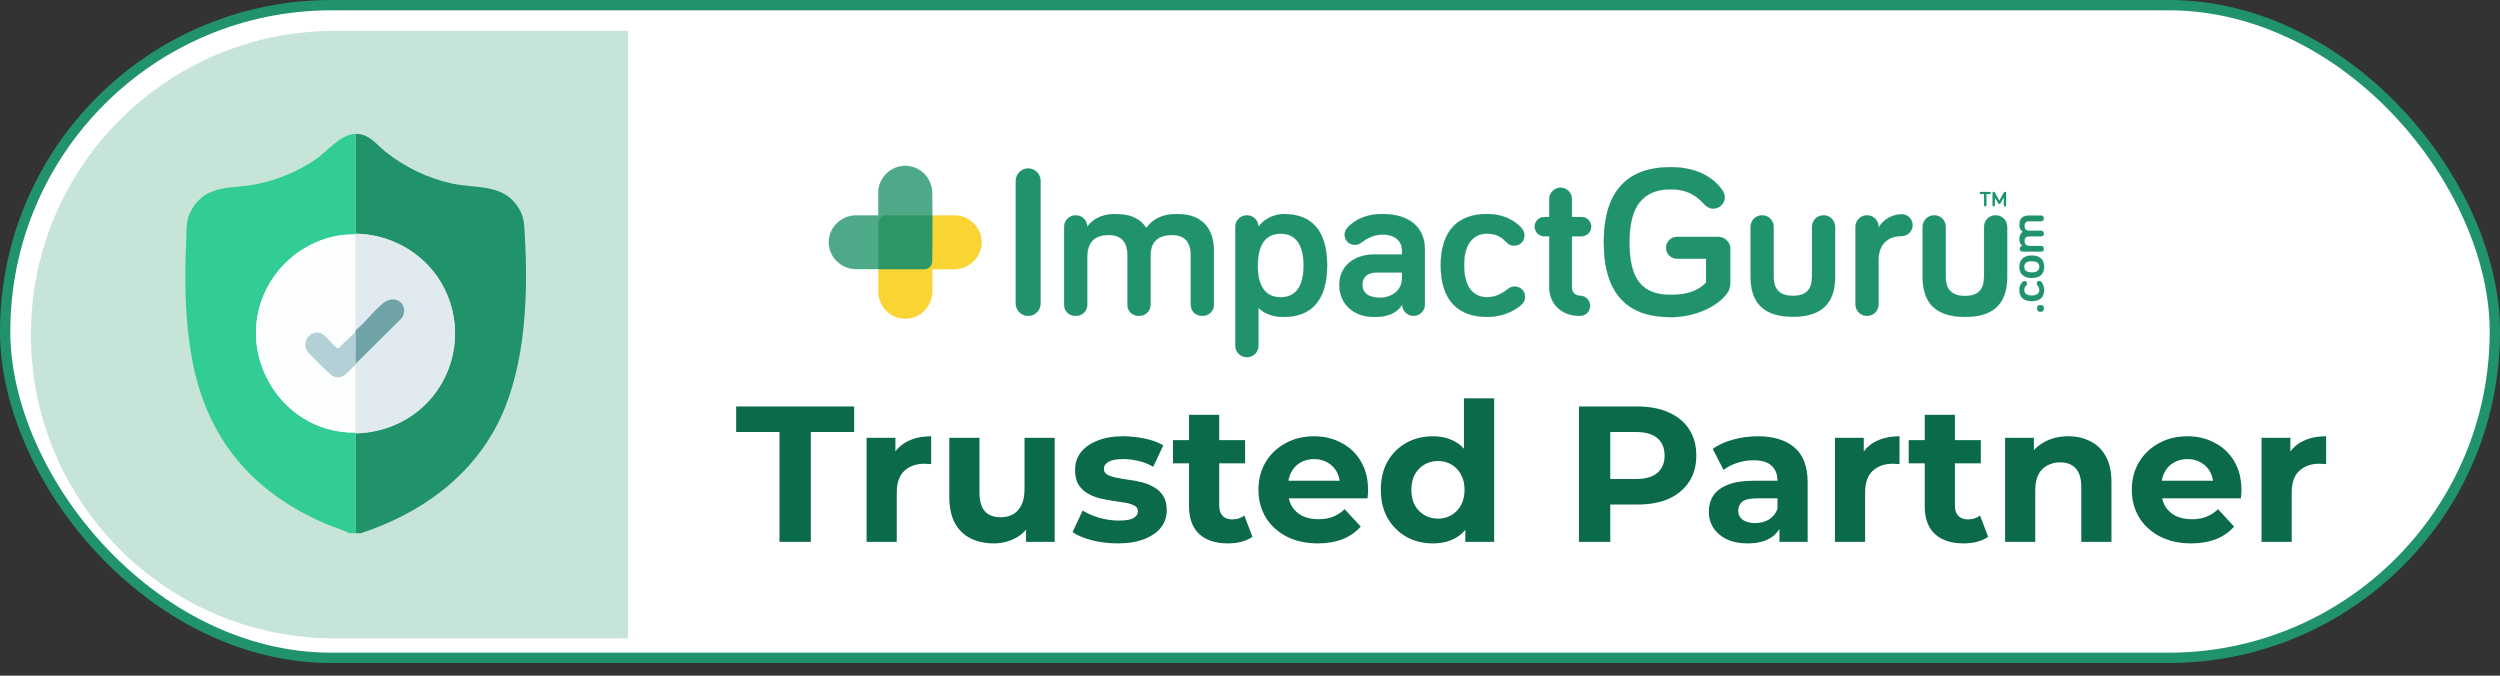 <svg width="148" height="40" viewBox="0 0 148 40" fill="none" xmlns="http://www.w3.org/2000/svg">
<rect x="0" y="0" width="148" height="40" fill="#333333" stroke="none"/>
<rect x="0.305" y="0.305" width="147.39" height="38.639" rx="19.32" fill="white" stroke="#21936A" stroke-width="0.61"/>
<path d="M46.146 32.077V25.575H43.581V24.064H50.565V25.575H48V32.077H46.146ZM51.302 32.077V25.919H53.008V27.659L52.767 27.155C52.951 26.72 53.245 26.392 53.649 26.17C54.053 25.942 54.546 25.827 55.126 25.827V27.475C55.049 27.468 54.981 27.464 54.92 27.464C54.859 27.456 54.794 27.453 54.725 27.453C54.237 27.453 53.84 27.594 53.535 27.876C53.237 28.151 53.088 28.582 53.088 29.17V32.077H51.302ZM58.831 32.169C58.32 32.169 57.862 32.07 57.457 31.871C57.06 31.673 56.751 31.371 56.53 30.967C56.309 30.555 56.198 30.032 56.198 29.399V25.919H57.984V29.135C57.984 29.647 58.091 30.024 58.304 30.269C58.526 30.505 58.835 30.623 59.231 30.623C59.506 30.623 59.751 30.566 59.964 30.452C60.178 30.33 60.346 30.146 60.468 29.902C60.59 29.651 60.651 29.338 60.651 28.964V25.919H62.437V32.077H60.743V30.383L61.052 30.875C60.846 31.303 60.54 31.627 60.136 31.848C59.739 32.062 59.304 32.169 58.831 32.169ZM66.163 32.169C65.637 32.169 65.129 32.108 64.641 31.986C64.16 31.856 63.778 31.696 63.496 31.505L64.091 30.223C64.374 30.398 64.706 30.543 65.087 30.658C65.476 30.765 65.858 30.818 66.232 30.818C66.644 30.818 66.934 30.768 67.102 30.669C67.278 30.57 67.365 30.433 67.365 30.257C67.365 30.112 67.297 30.005 67.159 29.937C67.029 29.86 66.854 29.803 66.633 29.765C66.411 29.727 66.167 29.689 65.9 29.651C65.641 29.612 65.377 29.563 65.11 29.502C64.843 29.433 64.599 29.334 64.377 29.204C64.156 29.074 63.977 28.899 63.839 28.677C63.71 28.456 63.645 28.17 63.645 27.819C63.645 27.43 63.755 27.086 63.977 26.789C64.206 26.491 64.534 26.258 64.961 26.09C65.389 25.915 65.9 25.827 66.495 25.827C66.915 25.827 67.342 25.873 67.777 25.964C68.212 26.056 68.575 26.189 68.865 26.365L68.27 27.636C67.972 27.46 67.671 27.342 67.365 27.281C67.068 27.212 66.778 27.178 66.495 27.178C66.098 27.178 65.808 27.231 65.625 27.338C65.442 27.445 65.35 27.582 65.35 27.75C65.35 27.903 65.415 28.017 65.545 28.094C65.683 28.17 65.862 28.231 66.083 28.277C66.305 28.323 66.545 28.364 66.804 28.403C67.071 28.433 67.339 28.483 67.606 28.552C67.873 28.62 68.113 28.719 68.327 28.849C68.548 28.971 68.728 29.143 68.865 29.364C69.002 29.578 69.071 29.86 69.071 30.211C69.071 30.593 68.957 30.933 68.728 31.23C68.499 31.52 68.167 31.749 67.732 31.917C67.304 32.085 66.781 32.169 66.163 32.169ZM72.691 32.169C71.966 32.169 71.401 31.986 70.997 31.619C70.593 31.245 70.39 30.692 70.39 29.96V24.556H72.176V29.937C72.176 30.196 72.245 30.398 72.382 30.543C72.519 30.681 72.707 30.749 72.943 30.749C73.225 30.749 73.466 30.673 73.664 30.52L74.145 31.78C73.962 31.909 73.741 32.009 73.481 32.077C73.229 32.138 72.966 32.169 72.691 32.169ZM69.44 27.43V26.056H73.71V27.43H69.44ZM78.014 32.169C77.312 32.169 76.694 32.032 76.159 31.757C75.633 31.482 75.225 31.108 74.935 30.635C74.645 30.154 74.5 29.608 74.5 28.998C74.5 28.38 74.641 27.834 74.923 27.361C75.213 26.88 75.606 26.506 76.102 26.239C76.598 25.964 77.159 25.827 77.785 25.827C78.388 25.827 78.93 25.957 79.411 26.216C79.899 26.468 80.284 26.834 80.567 27.315C80.849 27.788 80.99 28.357 80.99 29.021C80.99 29.09 80.987 29.17 80.979 29.261C80.971 29.345 80.964 29.425 80.956 29.502H75.953V28.46H80.017L79.33 28.769C79.33 28.448 79.266 28.17 79.136 27.933C79.006 27.697 78.827 27.514 78.598 27.384C78.369 27.247 78.102 27.178 77.796 27.178C77.491 27.178 77.22 27.247 76.984 27.384C76.755 27.514 76.575 27.701 76.446 27.945C76.316 28.181 76.251 28.464 76.251 28.792V29.067C76.251 29.402 76.323 29.7 76.469 29.96C76.621 30.211 76.831 30.406 77.098 30.543C77.373 30.673 77.693 30.738 78.06 30.738C78.388 30.738 78.674 30.688 78.918 30.589C79.17 30.49 79.399 30.341 79.605 30.143L80.555 31.173C80.273 31.494 79.918 31.742 79.491 31.917C79.063 32.085 78.571 32.169 78.014 32.169ZM84.824 32.169C84.244 32.169 83.721 32.039 83.255 31.78C82.79 31.513 82.42 31.142 82.145 30.669C81.878 30.196 81.744 29.639 81.744 28.998C81.744 28.349 81.878 27.788 82.145 27.315C82.42 26.842 82.79 26.476 83.255 26.216C83.721 25.957 84.244 25.827 84.824 25.827C85.343 25.827 85.797 25.942 86.186 26.17C86.575 26.399 86.876 26.747 87.09 27.212C87.304 27.678 87.411 28.273 87.411 28.998C87.411 29.715 87.308 30.311 87.102 30.784C86.896 31.249 86.598 31.597 86.209 31.826C85.827 32.054 85.365 32.169 84.824 32.169ZM85.133 30.704C85.423 30.704 85.686 30.635 85.923 30.498C86.159 30.36 86.346 30.166 86.484 29.914C86.629 29.654 86.701 29.349 86.701 28.998C86.701 28.639 86.629 28.334 86.484 28.082C86.346 27.83 86.159 27.636 85.923 27.498C85.686 27.361 85.423 27.292 85.133 27.292C84.835 27.292 84.568 27.361 84.331 27.498C84.095 27.636 83.904 27.83 83.759 28.082C83.622 28.334 83.553 28.639 83.553 28.998C83.553 29.349 83.622 29.654 83.759 29.914C83.904 30.166 84.095 30.36 84.331 30.498C84.568 30.635 84.835 30.704 85.133 30.704ZM86.747 32.077V30.818L86.781 28.986L86.667 27.166V23.583H88.453V32.077H86.747ZM93.473 32.077V24.064H96.942C97.659 24.064 98.277 24.182 98.796 24.419C99.315 24.648 99.716 24.98 99.998 25.415C100.281 25.85 100.422 26.369 100.422 26.972C100.422 27.567 100.281 28.082 99.998 28.517C99.716 28.952 99.315 29.288 98.796 29.525C98.277 29.753 97.659 29.868 96.942 29.868H94.504L95.328 29.032V32.077H93.473ZM95.328 29.238L94.504 28.357H96.839C97.411 28.357 97.838 28.235 98.121 27.991C98.403 27.746 98.544 27.407 98.544 26.972C98.544 26.529 98.403 26.186 98.121 25.942C97.838 25.697 97.411 25.575 96.839 25.575H94.504L95.328 24.694V29.238ZM105.342 32.077V30.875L105.227 30.612V28.46C105.227 28.078 105.109 27.781 104.872 27.567C104.643 27.353 104.289 27.247 103.808 27.247C103.48 27.247 103.155 27.3 102.835 27.407C102.522 27.506 102.255 27.643 102.033 27.819L101.392 26.571C101.728 26.334 102.133 26.151 102.606 26.022C103.079 25.892 103.56 25.827 104.048 25.827C104.987 25.827 105.716 26.048 106.235 26.491C106.754 26.934 107.013 27.624 107.013 28.563V32.077H105.342ZM103.464 32.169C102.983 32.169 102.571 32.089 102.228 31.928C101.885 31.761 101.621 31.535 101.438 31.253C101.255 30.971 101.163 30.654 101.163 30.303C101.163 29.937 101.251 29.616 101.427 29.341C101.61 29.067 101.896 28.853 102.285 28.7C102.674 28.54 103.182 28.46 103.808 28.46H105.445V29.502H104.002C103.583 29.502 103.293 29.57 103.132 29.708C102.98 29.845 102.903 30.017 102.903 30.223C102.903 30.452 102.991 30.635 103.167 30.772C103.35 30.902 103.598 30.967 103.911 30.967C104.208 30.967 104.475 30.898 104.712 30.761C104.949 30.616 105.12 30.406 105.227 30.131L105.502 30.956C105.372 31.352 105.136 31.654 104.792 31.86C104.449 32.066 104.006 32.169 103.464 32.169ZM108.629 32.077V25.919H110.335V27.659L110.095 27.155C110.278 26.72 110.572 26.392 110.976 26.17C111.38 25.942 111.873 25.827 112.453 25.827V27.475C112.376 27.468 112.308 27.464 112.247 27.464C112.186 27.456 112.121 27.453 112.052 27.453C111.564 27.453 111.167 27.594 110.862 27.876C110.564 28.151 110.415 28.582 110.415 29.17V32.077H108.629ZM116.245 32.169C115.52 32.169 114.956 31.986 114.551 31.619C114.147 31.245 113.944 30.692 113.944 29.96V24.556H115.73V29.937C115.73 30.196 115.799 30.398 115.936 30.543C116.074 30.681 116.261 30.749 116.497 30.749C116.78 30.749 117.02 30.673 117.218 30.52L117.699 31.78C117.516 31.909 117.295 32.009 117.035 32.077C116.783 32.138 116.52 32.169 116.245 32.169ZM112.994 27.43V26.056H117.264V27.43H112.994ZM122.445 25.827C122.934 25.827 123.369 25.926 123.75 26.125C124.139 26.315 124.445 26.613 124.666 27.017C124.887 27.414 124.998 27.926 124.998 28.552V32.077H123.212V28.826C123.212 28.33 123.101 27.964 122.88 27.727C122.666 27.491 122.361 27.372 121.964 27.372C121.682 27.372 121.426 27.433 121.197 27.556C120.976 27.67 120.8 27.849 120.671 28.094C120.549 28.338 120.488 28.651 120.488 29.032V32.077H118.702V25.919H120.407V27.624L120.087 27.109C120.308 26.697 120.625 26.38 121.037 26.159C121.449 25.938 121.918 25.827 122.445 25.827ZM129.718 32.169C129.016 32.169 128.398 32.032 127.863 31.757C127.337 31.482 126.928 31.108 126.638 30.635C126.348 30.154 126.203 29.608 126.203 28.998C126.203 28.38 126.345 27.834 126.627 27.361C126.917 26.88 127.31 26.506 127.806 26.239C128.302 25.964 128.863 25.827 129.489 25.827C130.092 25.827 130.634 25.957 131.114 26.216C131.603 26.468 131.988 26.834 132.271 27.315C132.553 27.788 132.694 28.357 132.694 29.021C132.694 29.09 132.69 29.17 132.683 29.261C132.675 29.345 132.667 29.425 132.66 29.502H127.657V28.46H131.721L131.034 28.769C131.034 28.448 130.969 28.17 130.84 27.933C130.71 27.697 130.531 27.514 130.302 27.384C130.073 27.247 129.806 27.178 129.5 27.178C129.195 27.178 128.924 27.247 128.688 27.384C128.459 27.514 128.279 27.701 128.15 27.945C128.02 28.181 127.955 28.464 127.955 28.792V29.067C127.955 29.402 128.027 29.7 128.172 29.96C128.325 30.211 128.535 30.406 128.802 30.543C129.077 30.673 129.397 30.738 129.764 30.738C130.092 30.738 130.378 30.688 130.622 30.589C130.874 30.49 131.103 30.341 131.309 30.143L132.259 31.173C131.977 31.494 131.622 31.742 131.195 31.917C130.767 32.085 130.275 32.169 129.718 32.169ZM133.883 32.077V25.919H135.589V27.659L135.348 27.155C135.532 26.72 135.825 26.392 136.23 26.17C136.634 25.942 137.127 25.827 137.707 25.827V27.475C137.63 27.468 137.562 27.464 137.501 27.464C137.439 27.456 137.375 27.453 137.306 27.453C136.817 27.453 136.421 27.594 136.115 27.876C135.818 28.151 135.669 28.582 135.669 29.17V32.077H133.883Z" fill="#0A6A4A"/>
<path d="M1.829 19.81C1.829 9.879 9.879 1.829 19.81 1.829H37.181V37.791H19.81C9.879 37.791 1.829 29.74 1.829 19.81Z" fill="#C7E4D9"/>
<g clip-path="url(#clip0_10220_5362)">
<path d="M21.045 7.924C21.859 7.912 22.251 8.529 22.824 8.985C23.963 9.889 25.297 10.543 26.723 10.858C28.149 11.172 29.669 10.877 30.577 12.129C31.04 12.77 31.02 13.159 31.066 13.903C31.278 17.369 31.123 21.569 29.627 24.748C28.007 28.192 24.92 30.392 21.368 31.565H21.045V25.655C22.84 25.623 24.548 24.82 25.661 23.414C27.188 21.486 27.366 18.816 26.097 16.701C25.038 14.934 23.103 13.864 21.045 13.834V7.924H21.045Z" fill="#21936A"/>
<path d="M21.046 7.924V13.881C19.123 13.816 17.256 14.857 16.179 16.424C13.508 20.314 16.365 25.678 21.046 25.609V31.566H20.677C20.237 31.346 19.759 31.213 19.306 31.02C14.922 29.143 12.235 25.966 11.364 21.231C10.939 18.925 10.918 16.519 11.028 14.183C11.063 13.448 10.98 13.039 11.376 12.361C12.238 10.887 13.745 11.193 15.183 10.904C16.38 10.664 17.629 10.148 18.641 9.467C19.367 8.978 20.167 7.937 21.046 7.924Z" fill="#31CD95"/>
<path d="M21.045 25.656V21.592L21.092 21.5L23.77 18.845C24.267 18.168 23.489 17.297 22.661 17.967C22.102 18.42 21.62 19.108 21.045 19.56C21.049 17.668 21.045 15.773 21.045 13.881V13.834C23.104 13.865 25.039 14.935 26.098 16.701C27.366 18.817 27.189 21.487 25.662 23.414C24.548 24.82 22.841 25.623 21.045 25.655V25.656Z" fill="#E0EAEF"/>
<path d="M21.046 13.88C21.046 15.772 21.049 17.668 21.046 19.56C21.046 19.591 21.046 19.621 21.046 19.652L20.044 20.617C19.986 20.638 19.955 20.607 19.912 20.578C19.587 20.36 19.278 19.741 18.847 19.7C18.239 19.643 17.865 20.333 18.229 20.829C18.357 21.004 19.566 22.198 19.706 22.261C20.347 22.549 20.617 21.91 21.046 21.591V25.609C16.365 25.677 13.508 20.313 16.179 16.424C17.255 14.856 19.122 13.816 21.046 13.88Z" fill="#FDFEFE"/>
<path d="M21.092 21.5C21.047 21.457 21.043 21.401 21.043 21.343C21.039 20.78 21.044 20.215 21.046 19.652C21.046 19.621 21.046 19.59 21.046 19.559C21.621 19.107 22.102 18.419 22.661 17.966C23.489 17.296 24.267 18.167 23.77 18.844L21.092 21.499V21.5Z" fill="#6FA3A8"/>
<path d="M21.092 21.5L21.046 21.592C20.617 21.91 20.347 22.55 19.706 22.262C19.567 22.199 18.357 21.005 18.229 20.83C17.864 20.334 18.239 19.644 18.847 19.701C19.278 19.742 19.587 20.361 19.912 20.579C19.955 20.608 19.986 20.64 20.044 20.618L21.046 19.653C21.044 20.216 21.039 20.781 21.043 21.344C21.043 21.402 21.047 21.458 21.092 21.501V21.5Z" fill="#B3D0D6"/>
</g>
<path d="M61.602 17.966C61.602 18.372 61.273 18.7 60.868 18.7C60.463 18.7 60.134 18.37 60.134 17.966V10.707C60.134 10.301 60.463 9.972 60.868 9.972C61.273 9.972 61.602 10.302 61.602 10.707V17.966Z" fill="#21936A"/>
<path d="M60.867 18.705C60.459 18.705 60.127 18.374 60.127 17.966V10.707C60.127 10.299 60.459 9.967 60.867 9.967C61.275 9.967 61.607 10.299 61.607 10.707V17.966C61.607 18.374 61.275 18.705 60.867 18.705ZM60.867 9.977C60.465 9.977 60.138 10.304 60.138 10.706V17.965C60.138 18.367 60.466 18.694 60.867 18.694C61.269 18.694 61.596 18.366 61.596 17.965V10.706C61.596 10.303 61.269 9.977 60.867 9.977Z" fill="#21936A"/>
<path d="M71.864 14.875V18.042C71.864 18.422 71.56 18.701 71.18 18.701C70.774 18.701 70.496 18.422 70.496 18.042V15.128C70.496 14.406 70.205 13.912 69.382 13.912C68.469 13.912 68.115 14.406 68.115 15.115V18.042C68.115 18.422 67.811 18.701 67.431 18.701C67.025 18.701 66.747 18.422 66.747 18.042V15.128C66.747 14.406 66.456 13.912 65.632 13.912C64.682 13.912 64.365 14.469 64.365 15.216V18.041C64.365 18.421 64.074 18.7 63.681 18.7C63.288 18.7 62.998 18.421 62.998 18.041V13.43C62.998 13.05 63.301 12.746 63.681 12.746C64.061 12.746 64.365 13.05 64.365 13.43C64.606 13.062 65.138 12.67 65.987 12.67C67.026 12.67 67.544 12.999 67.861 13.493C68.267 12.949 68.811 12.67 69.672 12.67C71.396 12.67 71.864 13.772 71.864 14.874V14.875Z" fill="#21936A"/>
<path d="M71.18 18.705C70.983 18.705 70.807 18.639 70.682 18.517C70.558 18.397 70.49 18.229 70.49 18.042V15.128C70.49 14.747 70.406 14.453 70.243 14.253C70.06 14.031 69.769 13.918 69.38 13.918C68.555 13.918 68.119 14.332 68.119 15.116V18.043C68.119 18.227 68.047 18.395 67.918 18.518C67.79 18.64 67.617 18.706 67.43 18.706C67.233 18.706 67.056 18.64 66.931 18.518C66.808 18.398 66.74 18.23 66.74 18.043V15.129C66.74 14.748 66.657 14.454 66.493 14.254C66.311 14.032 66.02 13.919 65.631 13.919C64.794 13.919 64.37 14.356 64.37 15.218V18.043C64.37 18.228 64.3 18.397 64.173 18.518C64.047 18.64 63.872 18.706 63.681 18.706C63.489 18.706 63.313 18.64 63.188 18.518C63.061 18.397 62.991 18.228 62.991 18.043V13.432C62.991 13.246 63.063 13.073 63.192 12.943C63.322 12.813 63.495 12.742 63.681 12.742C63.866 12.742 64.039 12.814 64.169 12.943C64.299 13.072 64.365 13.235 64.37 13.414C64.468 13.271 64.645 13.07 64.945 12.91C65.246 12.749 65.597 12.667 65.987 12.667C66.484 12.667 66.88 12.741 67.198 12.894C67.473 13.026 67.691 13.22 67.862 13.486C68.286 12.919 68.846 12.667 69.674 12.667C70.501 12.667 71.051 12.899 71.419 13.357C71.719 13.729 71.87 14.24 71.87 14.877V18.044C71.87 18.227 71.798 18.396 71.669 18.52C71.542 18.641 71.368 18.707 71.181 18.707L71.18 18.705ZM69.382 13.906C69.773 13.906 70.067 14.02 70.252 14.245C70.418 14.447 70.502 14.744 70.502 15.128V18.042C70.502 18.426 70.782 18.696 71.181 18.696C71.58 18.696 71.859 18.414 71.859 18.042V14.875C71.859 13.872 71.481 12.676 69.674 12.676C68.846 12.676 68.289 12.929 67.867 13.497C67.867 13.498 67.865 13.499 67.862 13.499C67.862 13.499 67.859 13.499 67.858 13.497C67.494 12.929 66.918 12.676 65.988 12.676C64.947 12.676 64.487 13.255 64.371 13.434C64.37 13.436 64.367 13.437 64.364 13.436C64.362 13.436 64.36 13.433 64.36 13.431C64.36 13.056 64.055 12.752 63.682 12.752C63.308 12.752 63.003 13.057 63.003 13.431V18.042C63.003 18.421 63.289 18.696 63.682 18.696C64.075 18.696 64.36 18.421 64.36 18.042V15.217C64.36 14.347 64.788 13.907 65.632 13.907C66.025 13.907 66.317 14.021 66.503 14.246C66.668 14.448 66.753 14.745 66.753 15.129V18.043C66.753 18.427 67.032 18.697 67.432 18.697C67.831 18.697 68.11 18.415 68.11 18.043V15.116C68.11 14.325 68.55 13.907 69.383 13.907L69.382 13.906Z" fill="#21936A"/>
<path d="M75.994 12.669C77.654 12.669 78.566 13.645 78.566 15.71C78.566 17.775 77.641 18.764 75.994 18.764C75.361 18.764 74.803 18.561 74.5 18.219V20.462C74.5 20.842 74.196 21.146 73.816 21.146C73.436 21.146 73.132 20.842 73.132 20.462V13.431C73.132 13.051 73.436 12.747 73.816 12.747C74.196 12.747 74.5 13.051 74.5 13.431C74.69 13.114 75.286 12.671 75.994 12.671V12.669ZM75.816 13.835C74.929 13.835 74.46 14.469 74.46 15.723C74.46 16.977 74.929 17.598 75.816 17.598C76.703 17.598 77.172 16.964 77.172 15.723C77.172 14.482 76.703 13.835 75.816 13.835Z" fill="#21936A"/>
<path d="M73.815 21.15C73.629 21.15 73.457 21.078 73.327 20.949C73.197 20.819 73.126 20.646 73.126 20.461V13.429C73.126 13.244 73.198 13.071 73.327 12.941C73.457 12.811 73.629 12.74 73.815 12.74C74.001 12.74 74.174 12.812 74.304 12.941C74.429 13.066 74.5 13.233 74.504 13.411C74.704 13.095 75.287 12.664 75.995 12.664C76.833 12.664 77.476 12.915 77.907 13.411C78.348 13.92 78.572 14.693 78.572 15.71C78.572 16.727 78.346 17.501 77.901 18.014C77.469 18.514 76.827 18.768 75.994 18.768C75.366 18.768 74.811 18.568 74.504 18.232V20.461C74.504 20.646 74.433 20.819 74.304 20.949C74.174 21.079 74.001 21.15 73.815 21.15ZM73.815 12.751C73.441 12.751 73.137 13.056 73.137 13.429V20.461C73.137 20.835 73.442 21.139 73.815 21.139C74.189 21.139 74.494 20.834 74.494 20.461V18.218C74.494 18.218 74.495 18.213 74.497 18.212C74.499 18.212 74.501 18.212 74.504 18.213C74.805 18.554 75.364 18.757 75.995 18.757C76.825 18.757 77.463 18.505 77.894 18.006C78.336 17.495 78.561 16.722 78.561 15.709C78.561 14.695 78.338 13.924 77.898 13.418C77.47 12.924 76.829 12.674 75.994 12.674C75.28 12.674 74.692 13.117 74.504 13.431C74.502 13.434 74.5 13.435 74.497 13.434C74.495 13.434 74.493 13.431 74.493 13.428C74.493 13.054 74.188 12.75 73.814 12.75L73.815 12.751ZM75.817 17.604C75.372 17.604 75.031 17.444 74.802 17.129C74.572 16.814 74.456 16.34 74.456 15.723C74.456 15.105 74.572 14.623 74.802 14.306C75.031 13.99 75.372 13.83 75.817 13.83C76.261 13.83 76.602 13.99 76.831 14.306C77.061 14.623 77.177 15.1 77.177 15.723C77.177 16.345 77.061 16.814 76.831 17.129C76.602 17.444 76.261 17.604 75.817 17.604ZM75.817 13.841C75.375 13.841 75.037 13.999 74.811 14.312C74.582 14.628 74.466 15.102 74.466 15.723C74.466 16.343 74.582 16.808 74.811 17.123C75.037 17.434 75.375 17.593 75.817 17.593C76.258 17.593 76.596 17.435 76.823 17.123C77.051 16.808 77.167 16.338 77.167 15.723C77.167 15.107 77.051 14.628 76.823 14.312C76.596 13.999 76.258 13.841 75.817 13.841Z" fill="#21936A"/>
<path d="M80.579 14.368C80.453 14.457 80.352 14.495 80.199 14.495C79.87 14.495 79.603 14.228 79.603 13.899C79.603 13.759 79.654 13.608 79.768 13.481C80.122 13.088 80.755 12.671 81.845 12.671C83.416 12.671 84.353 13.444 84.353 14.787V18.03C84.353 18.397 84.049 18.701 83.682 18.701C83.315 18.701 83.011 18.397 83.011 18.03C82.669 18.575 82.111 18.765 81.351 18.765C80.11 18.765 79.287 17.991 79.287 16.851C79.287 15.711 80.237 15.065 81.339 15.065H82.999V14.837C82.999 14.267 82.582 13.887 81.846 13.887C81.289 13.887 80.896 14.14 80.579 14.368ZM82.999 16.483V16.129H81.517C80.959 16.129 80.656 16.395 80.656 16.851C80.656 17.332 80.998 17.624 81.707 17.624C82.378 17.624 82.999 17.194 82.999 16.484V16.483Z" fill="#21936A"/>
<path d="M81.353 18.769C80.115 18.769 79.283 17.998 79.283 16.85C79.283 16.295 79.495 15.831 79.898 15.511C80.264 15.219 80.776 15.059 81.341 15.059H82.995V14.837C82.995 14.254 82.555 13.892 81.848 13.892C81.297 13.892 80.907 14.14 80.584 14.372C80.451 14.466 80.347 14.5 80.201 14.5C79.869 14.5 79.599 14.23 79.599 13.899C79.599 13.746 79.659 13.596 79.766 13.477C80.101 13.106 80.733 12.664 81.848 12.664C82.622 12.664 83.261 12.856 83.694 13.219C84.13 13.585 84.361 14.126 84.361 14.784V18.028C84.361 18.207 84.29 18.377 84.161 18.506C84.032 18.634 83.863 18.705 83.684 18.705C83.504 18.705 83.335 18.634 83.206 18.506C83.081 18.381 83.011 18.219 83.006 18.046C82.685 18.545 82.174 18.769 81.352 18.769H81.353ZM81.34 15.07C80.321 15.07 79.292 15.621 79.292 16.851C79.292 17.992 80.12 18.759 81.352 18.759C82.178 18.759 82.688 18.534 83.007 18.027C83.008 18.025 83.01 18.023 83.014 18.025C83.016 18.025 83.018 18.028 83.018 18.03C83.018 18.397 83.316 18.696 83.684 18.696C84.051 18.696 84.349 18.397 84.349 18.03V14.787C84.349 13.465 83.413 12.676 81.847 12.676C80.736 12.676 80.106 13.116 79.773 13.485C79.668 13.602 79.61 13.749 79.61 13.9C79.61 14.225 79.875 14.49 80.201 14.49C80.344 14.49 80.447 14.456 80.578 14.364C80.902 14.132 81.294 13.883 81.848 13.883C82.562 13.883 83.006 14.249 83.006 14.838V15.066C83.006 15.066 83.004 15.071 83.001 15.071H81.341L81.34 15.07ZM81.707 17.628C81.359 17.628 81.092 17.559 80.911 17.421C80.737 17.288 80.65 17.096 80.65 16.85C80.65 16.62 80.725 16.44 80.873 16.314C81.022 16.188 81.239 16.123 81.516 16.123H82.999C82.999 16.123 83.004 16.125 83.004 16.128V16.483C83.004 16.82 82.867 17.11 82.608 17.323C82.368 17.52 82.048 17.628 81.707 17.628ZM81.517 16.134C80.973 16.134 80.661 16.395 80.661 16.851C80.661 17.094 80.748 17.283 80.919 17.414C81.097 17.55 81.362 17.619 81.707 17.619C82.331 17.619 82.994 17.221 82.994 16.484V16.135H81.517V16.134Z" fill="#21936A"/>
<path d="M88.041 12.669C89.207 12.669 89.878 13.252 90.106 13.543C90.207 13.683 90.245 13.784 90.245 13.936C90.245 14.279 89.979 14.544 89.638 14.544C89.435 14.544 89.283 14.455 89.168 14.328C89.004 14.151 88.675 13.834 88.041 13.834C87.154 13.834 86.673 14.518 86.673 15.709C86.673 16.9 87.154 17.596 88.041 17.596C88.624 17.596 89.004 17.305 89.295 17.09C89.435 16.989 89.549 16.963 89.675 16.963C90.018 16.963 90.283 17.229 90.283 17.571C90.283 17.748 90.22 17.9 90.067 18.04C89.776 18.306 89.079 18.762 88.04 18.762C86.317 18.762 85.29 17.775 85.29 15.709C85.29 13.643 86.317 12.668 88.04 12.668L88.041 12.669Z" fill="#21936A"/>
<path d="M88.041 18.769C87.165 18.769 86.484 18.515 86.016 18.015C85.531 17.496 85.286 16.721 85.286 15.71C85.286 14.698 85.531 13.927 86.016 13.411C86.482 12.915 87.163 12.664 88.041 12.664C89.357 12.664 89.996 13.394 90.109 13.54C90.214 13.683 90.25 13.786 90.25 13.936C90.25 14.28 89.981 14.549 89.637 14.549C89.454 14.549 89.295 14.476 89.165 14.332C88.968 14.121 88.639 13.839 88.042 13.839C87.605 13.839 87.263 14.004 87.029 14.328C86.796 14.65 86.679 15.115 86.679 15.709C86.679 16.923 87.163 17.591 88.042 17.591C88.61 17.591 88.977 17.318 89.273 17.1L89.294 17.085C89.418 16.995 89.53 16.957 89.677 16.957C90.02 16.957 90.29 17.227 90.29 17.57C90.29 17.757 90.221 17.908 90.073 18.043C89.887 18.212 89.192 18.767 88.043 18.767L88.041 18.769ZM88.041 12.675C86.246 12.675 85.296 13.725 85.296 15.71C85.296 17.695 86.246 18.758 88.041 18.758C89.185 18.758 89.879 18.206 90.063 18.038C90.209 17.903 90.277 17.756 90.277 17.573C90.277 17.234 90.012 16.97 89.675 16.97C89.53 16.97 89.42 17.007 89.298 17.096L89.278 17.111C88.981 17.331 88.612 17.604 88.04 17.604C87.154 17.604 86.666 16.932 86.666 15.711C86.666 15.114 86.784 14.647 87.019 14.324C87.255 13.996 87.598 13.831 88.04 13.831C88.641 13.831 88.974 14.114 89.171 14.327C89.299 14.469 89.456 14.541 89.636 14.541C89.974 14.541 90.238 14.275 90.238 13.938C90.238 13.791 90.202 13.689 90.1 13.549C89.986 13.404 89.35 12.677 88.04 12.677L88.041 12.675Z" fill="#21936A"/>
<path d="M91.715 11.782C91.715 11.415 92.019 11.111 92.386 11.111C92.753 11.111 93.057 11.415 93.057 11.782V12.846H93.627C93.944 12.846 94.197 13.1 94.197 13.416C94.197 13.733 93.944 13.986 93.627 13.986H93.057V17.053C93.057 17.344 93.311 17.509 93.538 17.509C93.868 17.509 94.134 17.775 94.134 18.105C94.134 18.434 93.868 18.701 93.538 18.701C92.411 18.701 91.714 17.978 91.714 16.977V13.987H91.423C91.106 13.987 90.853 13.734 90.853 13.417C90.853 13.101 91.106 12.847 91.423 12.847H91.714V11.783L91.715 11.782Z" fill="#21936A"/>
<path d="M93.539 18.705C92.993 18.705 92.529 18.537 92.2 18.218C91.879 17.906 91.71 17.477 91.71 16.977V13.992H91.424C91.106 13.992 90.849 13.734 90.849 13.416C90.849 13.099 91.106 12.841 91.424 12.841H91.71V11.782C91.71 11.603 91.781 11.433 91.909 11.305C92.038 11.176 92.208 11.105 92.387 11.105C92.567 11.105 92.736 11.176 92.865 11.305C92.994 11.433 93.065 11.603 93.065 11.782V12.841H93.629C93.947 12.841 94.205 13.099 94.205 13.416C94.205 13.734 93.947 13.992 93.629 13.992H93.065V17.053C93.065 17.335 93.306 17.504 93.54 17.504C93.872 17.504 94.141 17.773 94.141 18.105C94.141 18.437 93.872 18.706 93.54 18.706L93.539 18.705ZM91.424 12.853C91.113 12.853 90.859 13.106 90.859 13.418C90.859 13.729 91.113 13.982 91.424 13.982H91.715C91.715 13.982 91.72 13.984 91.72 13.988V16.978C91.72 18.005 92.452 18.695 93.539 18.695C93.865 18.695 94.13 18.43 94.13 18.105C94.13 17.78 93.865 17.515 93.539 17.515C93.3 17.515 93.053 17.342 93.053 17.053V13.986C93.053 13.986 93.055 13.981 93.058 13.981H93.628C93.94 13.981 94.193 13.728 94.193 13.416C94.193 13.105 93.94 12.852 93.628 12.852H93.058C93.058 12.852 93.053 12.85 93.053 12.846V11.782C93.053 11.415 92.754 11.117 92.387 11.117C92.02 11.117 91.722 11.415 91.722 11.782V12.846C91.722 12.846 91.719 12.852 91.716 12.852H91.425L91.424 12.853Z" fill="#21936A"/>
<path d="M101 15.318H99.277C98.923 15.318 98.631 15.027 98.631 14.671C98.631 14.316 98.922 14.025 99.277 14.025H101.735C102.089 14.025 102.431 14.329 102.431 14.696V16.723C102.431 17.014 102.368 17.204 102.216 17.394C101.608 18.205 100.265 18.775 98.909 18.775C96.388 18.775 94.944 17.445 94.944 14.341C94.944 11.237 96.388 9.894 98.909 9.894C100.442 9.894 101.443 10.501 101.962 11.262C102.063 11.414 102.102 11.541 102.102 11.679C102.102 12.046 101.798 12.35 101.418 12.35C101.241 12.35 101.064 12.274 100.898 12.097C100.379 11.527 99.834 11.21 98.909 11.21C97.224 11.21 96.464 12.249 96.464 14.34C96.464 16.557 97.224 17.456 98.909 17.456C99.846 17.456 100.505 17.241 100.999 16.734V15.316L101 15.318Z" fill="#21936A"/>
<path d="M98.911 18.782C98.274 18.782 97.707 18.696 97.226 18.525C96.731 18.35 96.312 18.081 95.98 17.727C95.638 17.364 95.378 16.899 95.207 16.346C95.031 15.782 94.941 15.107 94.941 14.343C94.941 12.869 95.29 11.741 95.98 10.99C96.65 10.261 97.636 9.891 98.912 9.891C99.634 9.891 100.276 10.025 100.821 10.29C101.296 10.522 101.694 10.858 101.969 11.261C102.068 11.408 102.11 11.534 102.11 11.681C102.11 12.055 101.801 12.358 101.421 12.358C101.231 12.358 101.055 12.272 100.897 12.102C100.325 11.473 99.749 11.218 98.912 11.218C98.074 11.218 97.465 11.472 97.062 11.996C96.665 12.511 96.472 13.279 96.472 14.341C96.472 16.521 97.203 17.452 98.912 17.452C99.868 17.452 100.511 17.23 100.997 16.733V15.322H99.279C98.919 15.322 98.627 15.03 98.627 14.671C98.627 14.311 98.919 14.019 99.279 14.019H101.737C101.909 14.019 102.087 14.092 102.222 14.219C102.361 14.35 102.439 14.519 102.439 14.696V16.723C102.439 17.01 102.376 17.205 102.222 17.399C101.922 17.799 101.447 18.143 100.846 18.395C100.243 18.648 99.574 18.782 98.911 18.782ZM98.911 9.9C96.32 9.9 94.951 11.436 94.951 14.342C94.951 17.248 96.246 18.771 98.911 18.771C100.246 18.771 101.604 18.204 102.213 17.392C102.368 17.199 102.428 17.012 102.428 16.724V14.697C102.428 14.343 102.105 14.032 101.737 14.032H99.279C98.926 14.032 98.638 14.319 98.638 14.673C98.638 15.026 98.926 15.314 99.279 15.314H101.002C101.002 15.314 101.008 15.316 101.008 15.319V16.737C101.008 16.737 101.008 16.741 101.006 16.742C100.519 17.242 99.873 17.465 98.912 17.465C97.194 17.465 96.462 16.531 96.462 14.343C96.462 13.278 96.655 12.509 97.053 11.992C97.458 11.465 98.066 11.209 98.912 11.209C99.358 11.209 99.734 11.284 100.061 11.439C100.355 11.578 100.622 11.788 100.904 12.097C101.059 12.264 101.233 12.348 101.42 12.348C101.794 12.348 102.098 12.05 102.098 11.683C102.098 11.538 102.056 11.413 101.96 11.267C101.611 10.757 100.752 9.901 98.911 9.901V9.9Z" fill="#21936A"/>
<path d="M105.003 13.428V16.375C105.003 16.956 105.206 17.513 106.143 17.513C107.081 17.513 107.271 16.956 107.271 16.375V13.428C107.271 13.049 107.575 12.746 107.955 12.746C108.335 12.746 108.639 13.049 108.639 13.428V16.375C108.639 17.613 108.169 18.752 106.142 18.752C104.115 18.752 103.634 17.613 103.634 16.375V13.428C103.634 13.049 103.938 12.746 104.318 12.746C104.698 12.746 105.002 13.049 105.002 13.428H105.003Z" fill="#21936A"/>
<path d="M106.144 18.758C105.655 18.758 105.233 18.691 104.89 18.56C104.575 18.44 104.316 18.263 104.121 18.032C103.79 17.642 103.63 17.1 103.63 16.375V13.429C103.63 13.245 103.702 13.072 103.831 12.942C103.961 12.812 104.134 12.741 104.32 12.741C104.505 12.741 104.678 12.812 104.808 12.942C104.938 13.072 105.009 13.245 105.009 13.429V16.375C105.009 16.718 105.08 16.975 105.226 17.159C105.409 17.391 105.718 17.508 106.143 17.508C106.568 17.508 106.867 17.391 107.049 17.159C107.194 16.975 107.265 16.718 107.265 16.375V13.429C107.265 13.245 107.337 13.072 107.465 12.942C107.595 12.812 107.768 12.741 107.954 12.741C108.14 12.741 108.313 12.812 108.442 12.942C108.572 13.072 108.643 13.245 108.643 13.429V16.375C108.643 17.1 108.483 17.642 108.155 18.032C107.96 18.263 107.703 18.44 107.389 18.56C107.047 18.691 106.628 18.758 106.142 18.758H106.144ZM104.32 12.751C103.945 12.751 103.641 13.055 103.641 13.428V16.375C103.641 17.097 103.801 17.637 104.13 18.025C104.535 18.503 105.213 18.747 106.145 18.747C107.077 18.747 107.745 18.505 108.148 18.025C108.476 17.636 108.635 17.097 108.635 16.375V13.428C108.635 13.055 108.33 12.751 107.956 12.751C107.582 12.751 107.278 13.055 107.278 13.428V16.375C107.278 17.144 106.907 17.518 106.145 17.518C105.716 17.518 105.405 17.399 105.219 17.165C105.071 16.978 104.999 16.719 104.999 16.375V13.428C104.999 13.055 104.694 12.751 104.321 12.751H104.32Z" fill="#21936A"/>
<path d="M111.211 13.493C111.452 12.999 112.047 12.682 112.579 12.682C112.933 12.682 113.225 12.973 113.225 13.329C113.225 13.684 112.934 13.975 112.579 13.975C111.705 13.975 111.211 14.532 111.211 15.382V18.016C111.211 18.396 110.907 18.7 110.527 18.7C110.147 18.7 109.843 18.396 109.843 18.016V13.43C109.843 13.05 110.147 12.746 110.527 12.746C110.907 12.746 111.211 13.05 111.211 13.43V13.493Z" fill="#21936A"/>
<path d="M110.527 18.705C110.341 18.705 110.168 18.633 110.038 18.504C109.908 18.376 109.837 18.202 109.837 18.016V13.429C109.837 13.243 109.909 13.071 110.038 12.941C110.168 12.811 110.341 12.74 110.527 12.74C110.712 12.74 110.885 12.812 111.015 12.941C111.145 13.071 111.216 13.243 111.216 13.429V13.47C111.452 13.009 112.021 12.677 112.578 12.677C112.938 12.677 113.23 12.969 113.23 13.328C113.23 13.688 112.938 13.98 112.578 13.98C111.725 13.98 111.216 14.504 111.216 15.381V18.016C111.216 18.202 111.144 18.375 111.015 18.504C110.886 18.634 110.712 18.705 110.527 18.705ZM110.527 12.751C110.152 12.751 109.848 13.056 109.848 13.429V18.016C109.848 18.391 110.153 18.694 110.527 18.694C110.9 18.694 111.205 18.39 111.205 18.016V15.381C111.205 14.957 111.329 14.603 111.563 14.356C111.802 14.104 112.153 13.969 112.578 13.969C112.932 13.969 113.219 13.682 113.219 13.328C113.219 12.975 112.932 12.687 112.578 12.687C112.017 12.687 111.444 13.027 111.215 13.495C111.214 13.497 111.212 13.498 111.208 13.498C111.206 13.498 111.204 13.495 111.204 13.493V13.429C111.204 13.055 110.899 12.751 110.526 12.751H110.527Z" fill="#21936A"/>
<path d="M115.189 13.429V16.381C115.189 16.964 115.392 17.521 116.329 17.521C117.267 17.521 117.457 16.964 117.457 16.381V13.429C117.457 13.049 117.761 12.745 118.141 12.745C118.521 12.745 118.825 13.049 118.825 13.429V16.381C118.825 17.622 118.355 18.762 116.328 18.762C114.301 18.762 113.82 17.622 113.82 16.381V13.429C113.82 13.049 114.124 12.745 114.504 12.745C114.884 12.745 115.188 13.049 115.188 13.429H115.189Z" fill="#21936A"/>
<path d="M116.329 18.769C115.841 18.769 115.419 18.702 115.075 18.571C114.761 18.451 114.502 18.273 114.307 18.042C113.976 17.651 113.816 17.109 113.816 16.382V13.431C113.816 13.245 113.888 13.072 114.017 12.942C114.147 12.812 114.319 12.741 114.505 12.741C114.691 12.741 114.864 12.813 114.994 12.942C115.124 13.072 115.194 13.245 115.194 13.431V16.382C115.194 16.726 115.265 16.982 115.411 17.167C115.595 17.399 115.903 17.517 116.328 17.517C116.753 17.517 117.053 17.399 117.234 17.167C117.379 16.981 117.45 16.724 117.45 16.382V13.431C117.45 13.245 117.522 13.072 117.651 12.942C117.781 12.812 117.954 12.741 118.139 12.741C118.325 12.741 118.498 12.813 118.628 12.942C118.758 13.072 118.829 13.245 118.829 13.431V16.382C118.829 17.108 118.669 17.651 118.34 18.042C118.146 18.273 117.888 18.451 117.575 18.571C117.232 18.702 116.814 18.769 116.327 18.769H116.329ZM114.505 12.751C114.13 12.751 113.827 13.056 113.827 13.429V16.381C113.827 17.105 113.987 17.646 114.315 18.034C114.721 18.514 115.398 18.758 116.33 18.758C117.262 18.758 117.93 18.514 118.334 18.034C118.661 17.646 118.82 17.105 118.82 16.381V13.429C118.82 13.055 118.515 12.751 118.142 12.751C117.768 12.751 117.463 13.056 117.463 13.429V16.381C117.463 17.152 117.093 17.526 116.33 17.526C115.902 17.526 115.591 17.407 115.405 17.173C115.257 16.986 115.185 16.728 115.185 16.381V13.429C115.185 13.055 114.88 12.751 114.506 12.751H114.505Z" fill="#21936A"/>
<path d="M120.799 18.456C120.663 18.456 120.596 18.383 120.596 18.256C120.596 18.128 120.663 18.058 120.799 18.058C120.935 18.058 120.997 18.128 120.997 18.256C120.997 18.383 120.933 18.456 120.799 18.456Z" fill="#21936A"/>
<path d="M120.799 18.462C120.662 18.462 120.59 18.391 120.59 18.255C120.59 18.12 120.662 18.052 120.799 18.052C120.935 18.052 121.002 18.122 121.002 18.255C121.002 18.389 120.932 18.462 120.799 18.462ZM120.799 18.063C120.668 18.063 120.601 18.128 120.601 18.255C120.601 18.383 120.67 18.451 120.799 18.451C120.927 18.451 120.991 18.385 120.991 18.255C120.991 18.125 120.926 18.063 120.799 18.063Z" fill="#21936A"/>
<path d="M119.551 17.169C119.551 16.89 119.69 16.729 119.76 16.674C119.793 16.649 119.818 16.641 119.855 16.641C119.936 16.641 120.001 16.704 120.001 16.787C120.001 16.835 119.979 16.872 119.949 16.899C119.906 16.939 119.831 17.018 119.831 17.17C119.831 17.383 119.995 17.497 120.28 17.497C120.564 17.497 120.732 17.383 120.732 17.17C120.732 17.03 120.662 16.939 120.61 16.869C120.586 16.836 120.58 16.808 120.58 16.778C120.58 16.697 120.644 16.632 120.726 16.632C120.769 16.632 120.806 16.647 120.839 16.684C120.903 16.753 121.012 16.921 121.012 17.169C121.012 17.581 120.775 17.827 120.281 17.827C119.787 17.827 119.552 17.581 119.552 17.169H119.551Z" fill="#21936A"/>
<path d="M120.28 17.832C119.8 17.832 119.546 17.602 119.546 17.169C119.546 16.851 119.722 16.697 119.757 16.669C119.793 16.644 119.818 16.635 119.855 16.635C119.94 16.635 120.006 16.702 120.006 16.787C120.006 16.832 119.988 16.871 119.953 16.902C119.902 16.949 119.836 17.027 119.836 17.169C119.836 17.377 119.994 17.491 120.279 17.491C120.565 17.491 120.726 17.376 120.726 17.169C120.726 17.035 120.661 16.947 120.609 16.877L120.606 16.871C120.583 16.84 120.574 16.813 120.574 16.777C120.574 16.692 120.641 16.625 120.726 16.625C120.772 16.625 120.809 16.643 120.842 16.679C120.883 16.724 121.016 16.892 121.016 17.169C121.016 17.604 120.761 17.832 120.279 17.832H120.28ZM119.855 16.646C119.821 16.646 119.797 16.654 119.764 16.678C119.729 16.705 119.557 16.856 119.557 17.169C119.557 17.596 119.807 17.822 120.28 17.822C120.754 17.822 121.006 17.596 121.006 17.169C121.006 16.896 120.875 16.731 120.834 16.687C120.803 16.652 120.769 16.637 120.726 16.637C120.647 16.637 120.585 16.698 120.585 16.778C120.585 16.803 120.588 16.831 120.614 16.866L120.617 16.87C120.668 16.938 120.737 17.031 120.737 17.169C120.737 17.384 120.574 17.502 120.279 17.502C119.984 17.502 119.825 17.384 119.825 17.169C119.825 17.023 119.894 16.942 119.945 16.895C119.979 16.865 119.995 16.828 119.995 16.787C119.995 16.708 119.933 16.646 119.854 16.646H119.855Z" fill="#21936A"/>
<path d="M121.011 15.794C121.011 16.204 120.777 16.458 120.282 16.458C119.787 16.458 119.551 16.203 119.551 15.794C119.551 15.385 119.785 15.129 120.282 15.129C120.779 15.129 121.011 15.385 121.011 15.794ZM119.83 15.794C119.83 16.013 119.981 16.128 120.282 16.128C120.583 16.128 120.731 16.013 120.731 15.794C120.731 15.575 120.579 15.46 120.282 15.46C119.985 15.46 119.83 15.575 119.83 15.794Z" fill="#21936A"/>
<path d="M120.283 16.463C119.807 16.463 119.546 16.225 119.546 15.794C119.546 15.362 119.808 15.124 120.283 15.124C120.757 15.124 121.016 15.362 121.016 15.794C121.016 16.225 120.755 16.463 120.283 16.463ZM120.283 15.134C119.807 15.134 119.557 15.362 119.557 15.794C119.557 16.225 119.808 16.453 120.283 16.453C120.757 16.453 121.007 16.219 121.007 15.794C121.007 15.368 120.75 15.134 120.283 15.134ZM120.283 16.133C119.983 16.133 119.826 16.016 119.826 15.794C119.826 15.571 119.983 15.454 120.283 15.454C120.582 15.454 120.737 15.571 120.737 15.794C120.737 16.016 120.58 16.133 120.283 16.133ZM120.283 15.465C119.987 15.465 119.836 15.576 119.836 15.794C119.836 16.012 119.987 16.122 120.283 16.122C120.579 16.122 120.726 16.012 120.726 15.794C120.726 15.576 120.577 15.465 120.283 15.465Z" fill="#21936A"/>
<path d="M120.079 12.764H120.838C120.93 12.764 120.996 12.837 120.996 12.928C120.996 13.025 120.93 13.092 120.838 13.092H120.141C119.968 13.092 119.85 13.162 119.85 13.36C119.85 13.579 119.968 13.664 120.138 13.664H120.84C120.931 13.664 120.997 13.737 120.997 13.828C120.997 13.926 120.931 13.992 120.84 13.992H120.142C119.969 13.992 119.851 14.062 119.851 14.26C119.851 14.487 119.984 14.563 120.163 14.563H120.84C120.931 14.563 120.997 14.633 120.997 14.728C120.997 14.822 120.931 14.892 120.84 14.892H119.735C119.644 14.892 119.57 14.819 119.57 14.728C119.57 14.636 119.644 14.563 119.735 14.563C119.647 14.505 119.552 14.379 119.552 14.175C119.552 13.926 119.632 13.801 119.75 13.726C119.619 13.629 119.552 13.498 119.552 13.292C119.552 12.879 119.816 12.767 120.08 12.767L120.079 12.764Z" fill="#21936A"/>
<path d="M120.839 14.894H119.734C119.64 14.894 119.564 14.818 119.564 14.724C119.564 14.636 119.632 14.564 119.718 14.556C119.664 14.516 119.546 14.403 119.546 14.171C119.546 13.939 119.606 13.811 119.739 13.722C119.605 13.62 119.546 13.485 119.546 13.288C119.546 12.85 119.836 12.757 120.079 12.757H120.839C120.932 12.757 121.002 12.83 121.002 12.927C121.002 13.024 120.933 13.097 120.839 13.097H120.141C119.949 13.097 119.854 13.182 119.854 13.359C119.854 13.554 119.952 13.657 120.137 13.657H120.839C120.932 13.657 121.002 13.73 121.002 13.827C121.002 13.923 120.933 13.996 120.839 13.996H120.141C119.949 13.996 119.854 14.082 119.854 14.258C119.854 14.456 119.957 14.557 120.161 14.557H120.837C120.932 14.557 121.001 14.628 121.001 14.726C121.001 14.825 120.932 14.896 120.837 14.896L120.839 14.894ZM119.734 14.566C119.647 14.566 119.575 14.637 119.575 14.725C119.575 14.813 119.646 14.884 119.734 14.884H120.839C120.927 14.884 120.991 14.818 120.991 14.725C120.991 14.633 120.927 14.566 120.839 14.566H120.162C119.951 14.566 119.844 14.462 119.844 14.257C119.844 14.077 119.944 13.985 120.141 13.985H120.839C120.929 13.985 120.991 13.919 120.991 13.826C120.991 13.732 120.926 13.667 120.839 13.667H120.137C119.945 13.667 119.843 13.559 119.843 13.357C119.843 13.177 119.943 13.085 120.14 13.085H120.837C120.928 13.085 120.99 13.019 120.99 12.926C120.99 12.832 120.924 12.767 120.837 12.767H120.078C119.84 12.767 119.556 12.857 119.556 13.287C119.556 13.483 119.616 13.616 119.751 13.716L119.757 13.72L119.751 13.725C119.616 13.811 119.556 13.948 119.556 14.169C119.556 14.416 119.693 14.526 119.735 14.553L119.75 14.563H119.732L119.734 14.566Z" fill="#21936A"/>
<g opacity="0.9">
<path d="M56.494 12.75H52.4C52.198 12.75 52.035 12.914 52.035 13.117V15.929H51.999V17.251C51.999 18.138 52.712 18.862 53.585 18.862H53.603C54.476 18.862 55.189 18.137 55.189 17.251V15.934H56.493C57.381 15.934 58.108 15.218 58.108 14.342C58.108 13.466 57.381 12.75 56.493 12.75H56.494Z" fill="#F9CF1C"/>
<path d="M53.605 18.867H53.586C52.709 18.867 51.995 18.142 51.995 17.25V15.929C51.995 15.929 51.998 15.923 52.001 15.923H52.031V13.117C52.031 12.911 52.197 12.744 52.401 12.744H56.495C57.388 12.744 58.115 13.46 58.115 14.342C58.115 15.223 57.388 15.94 56.495 15.94H55.198V17.25C55.198 18.142 54.484 18.867 53.606 18.867H53.605ZM52.005 15.934V17.25C52.005 18.136 52.713 18.857 53.585 18.857H53.603C54.475 18.857 55.184 18.136 55.184 17.25V15.934C55.184 15.934 55.187 15.929 55.189 15.929H56.492C57.379 15.929 58.101 15.217 58.101 14.342C58.101 13.467 57.378 12.755 56.492 12.755H52.398C52.199 12.755 52.038 12.917 52.038 13.117V15.929C52.038 15.929 52.036 15.934 52.033 15.934H52.003H52.005Z" fill="#F9CF1C"/>
</g>
<g opacity="0.8">
<path d="M53.588 9.819C52.711 9.819 51.993 10.541 51.993 11.424L52 12.75H50.69C49.797 12.75 49.066 13.465 49.066 14.34C49.066 15.215 49.797 15.93 50.69 15.93H52V15.934H54.711C54.967 15.934 55.174 15.727 55.174 15.471L55.191 12.75L55.184 11.424C55.184 10.541 54.465 9.819 53.588 9.819Z" fill="#21936A"/>
<path d="M54.712 15.938H52.001C52.001 15.938 51.995 15.936 51.995 15.934H50.691C49.792 15.934 49.061 15.218 49.061 14.339C49.061 13.459 49.792 12.743 50.691 12.743H51.995L51.988 11.423C51.988 10.535 52.706 9.812 53.589 9.812C54.471 9.812 55.189 10.535 55.189 11.423L55.197 12.749L55.18 15.47C55.18 15.729 54.969 15.938 54.712 15.938ZM52.005 15.928H54.711C54.963 15.928 55.168 15.723 55.168 15.47L55.185 12.749L55.178 11.423C55.178 10.54 54.465 9.823 53.587 9.823C52.71 9.823 51.998 10.54 51.998 11.423L52.005 12.749C52.005 12.749 52.005 12.752 52.004 12.753C52.004 12.753 52.002 12.754 52 12.754H50.69C49.797 12.754 49.071 13.465 49.071 14.339C49.071 15.213 49.798 15.923 50.69 15.923H52C52 15.923 52.005 15.925 52.005 15.928Z" fill="#21936A"/>
</g>
<g opacity="0.7">
<path d="M52.421 12.75C52.188 12.75 52.001 12.939 52.001 13.171V15.934H54.703C54.972 15.934 55.191 15.715 55.191 15.446V12.75H52.421Z" fill="#21936A"/>
</g>
<path d="M117.601 11.488V12.149C117.601 12.189 117.567 12.222 117.528 12.222C117.488 12.222 117.455 12.188 117.455 12.149V11.488H117.26C117.225 11.488 117.196 11.459 117.196 11.424C117.196 11.388 117.225 11.359 117.26 11.359H117.795C117.83 11.359 117.859 11.388 117.859 11.424C117.859 11.459 117.83 11.488 117.795 11.488H117.601Z" fill="#1C936B"/>
<path d="M118.298 12.042L118.098 11.689V12.151C118.098 12.189 118.065 12.223 118.027 12.223C117.988 12.223 117.955 12.189 117.955 12.151V11.422C117.955 11.382 117.988 11.35 118.027 11.35C118.059 11.35 118.079 11.368 118.091 11.39L118.36 11.873L118.629 11.39C118.642 11.368 118.662 11.35 118.693 11.35C118.733 11.35 118.765 11.383 118.765 11.422V12.151C118.765 12.189 118.732 12.223 118.693 12.223C118.655 12.223 118.621 12.189 118.621 12.151V11.689L118.422 12.042C118.409 12.065 118.385 12.078 118.359 12.078C118.334 12.078 118.31 12.065 118.297 12.042H118.298Z" fill="#1C936B"/>
<defs>
<clipPath id="clip0_10220_5362">
<rect width="20.172" height="23.642" fill="white" transform="translate(10.972 7.924)"/>
</clipPath>
</defs>
</svg>
